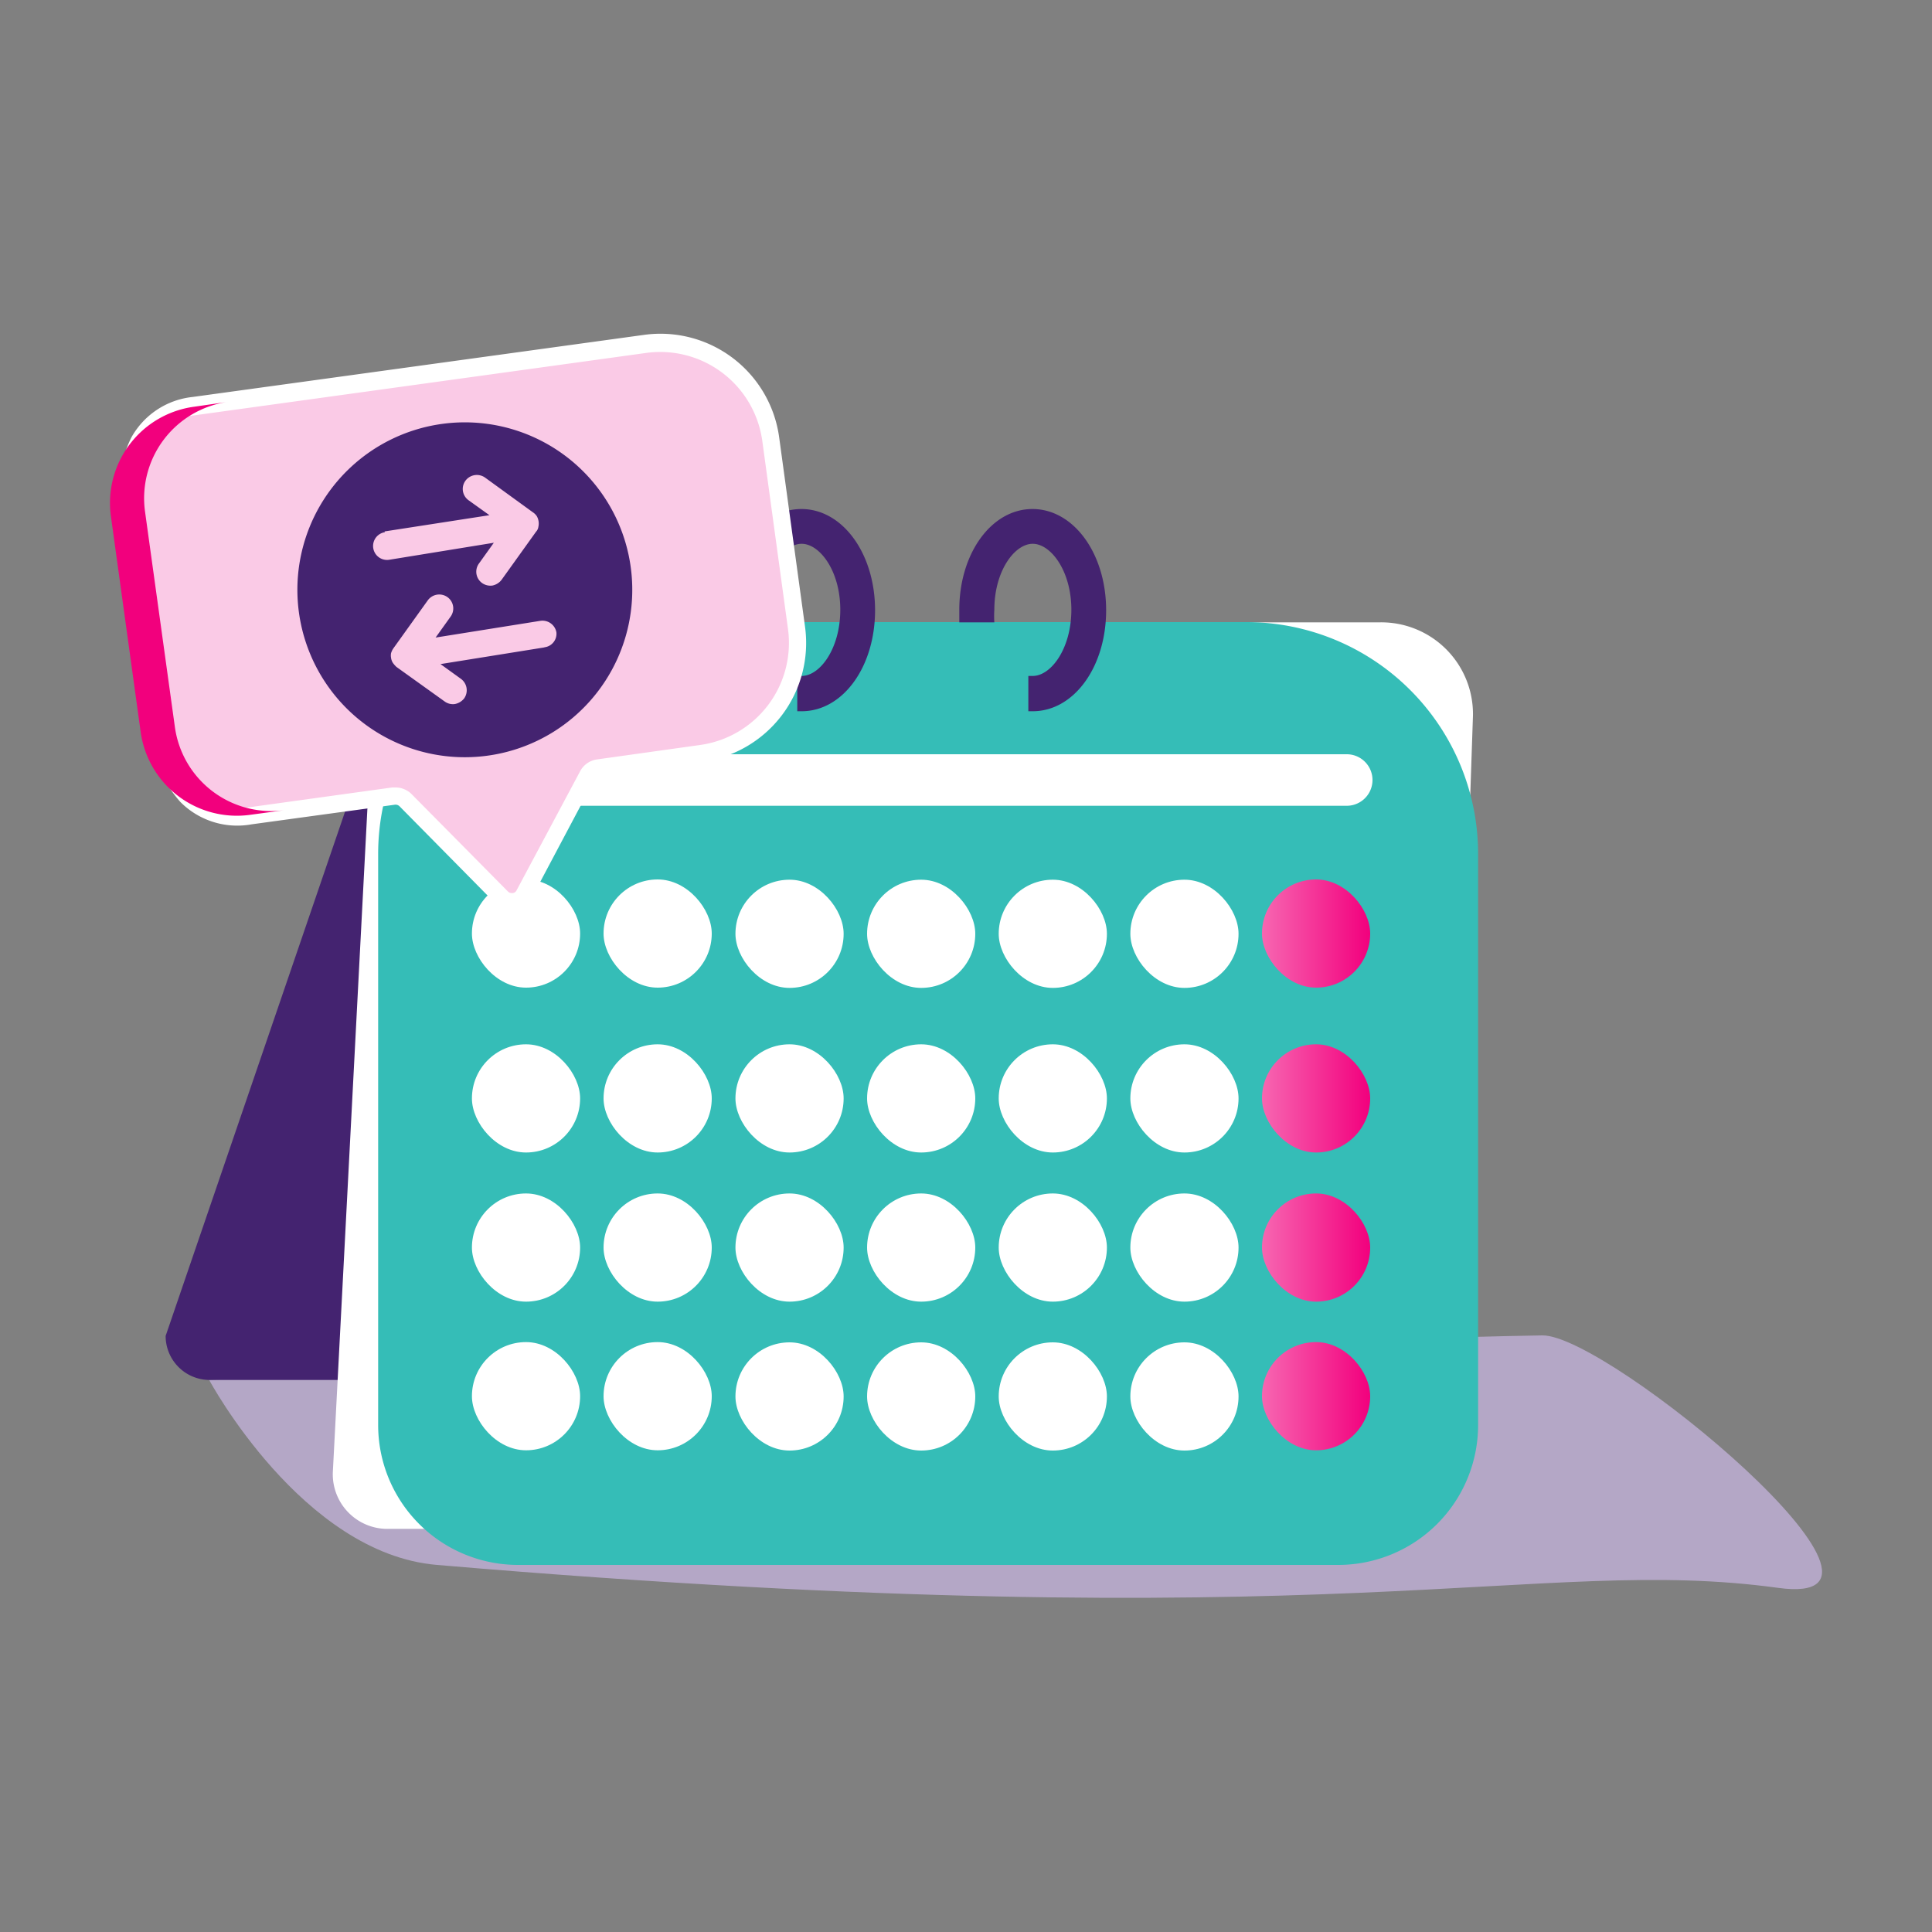 <svg xmlns="http://www.w3.org/2000/svg" xmlns:xlink="http://www.w3.org/1999/xlink" viewBox="0 0 75 75"><rect x="0" y="0" width="75" height="75" fill="#808080" stroke="none"/><defs><linearGradient id="a" x1="48.99" y1="36.24" x2="53.19" y2="36.24" gradientUnits="userSpaceOnUse"><stop offset="0" stop-color="#f766b1"/><stop offset="1" stop-color="#f2007d"/></linearGradient><linearGradient id="b" x1="48.99" y1="42.64" x2="53.19" y2="42.64" xlink:href="#a"/><linearGradient id="c" x1="48.99" y1="48.43" x2="53.19" y2="48.43" xlink:href="#a"/><linearGradient id="d" x1="48.99" y1="54.2" x2="53.19" y2="54.2" xlink:href="#a"/></defs><path d="M59.87,51.84c-7.8.13-22.38.79-29.95.79-4.64,0-21.8.94-21.8.94s3.61,6.74,8.84,7.18c35.26,3,42.66-.4,52.06.89C75.31,62.51,62.43,51.8,59.87,51.84Z" fill="#b4a7c6"/><path d="M8.12,53.57H34C35,53.57,15.28,25.06,15.28,26L6.43,51.86A1.71,1.71,0,0,0,8.12,53.57Z" fill="#442370"/><path d="M15.11,59.35H53.79a2.36,2.36,0,0,0,2.39-2.19l1-29.37a3.56,3.56,0,0,0-3.64-3.63H18.45a4,4,0,0,0-4,3.63L12.92,57.16A2.12,2.12,0,0,0,15.11,59.35Z" fill="#fff"/><path d="M20.11,24.16H51.93a5.43,5.43,0,0,1,5.43,5.43V51.76a9,9,0,0,1-9,9H23.66a9,9,0,0,1-9-9V29.59a5.43,5.43,0,0,1,5.43-5.43Z" transform="translate(72.04 84.91) rotate(-180)" fill="#35bdb7"/><path d="M19.76,31.28H52.28a1,1,0,0,0,0-2H19.76a1,1,0,1,0,0,2Z" fill="#fff"/><path d="M40.08,19.76c-1.59,0-2.84,1.72-2.84,3.91,0,.17,0,.33,0,.49h1.36a3.79,3.79,0,0,1,0-.49c0-1.51.79-2.56,1.49-2.56s1.5,1.05,1.5,2.56-.79,2.57-1.5,2.57l-.17,0v1.37h.17c1.6,0,2.85-1.72,2.85-3.92S41.68,19.76,40.08,19.76Z" fill="#442370"/><path d="M31.11,19.76c-1.59,0-2.84,1.72-2.84,3.91,0,.17,0,.33,0,.49h1.36a3.79,3.79,0,0,1,0-.49c0-1.51.79-2.56,1.49-2.56s1.5,1.05,1.5,2.56-.79,2.57-1.5,2.57l-.17,0v1.37h.17c1.6,0,2.85-1.72,2.85-3.92S32.71,19.76,31.11,19.76Z" fill="#442370"/><rect x="23.43" y="34.14" width="4.2" height="4.2" rx="2.1" fill="#fff"/><rect x="18.32" y="34.14" width="4.2" height="4.2" rx="2.1" fill="#fff"/><rect x="28.54" y="34.14" width="4.2" height="4.2" rx="2.1" transform="translate(61.29 72.49) rotate(180)" fill="#fff"/><rect x="33.65" y="34.14" width="4.2" height="4.2" rx="2.1" transform="translate(71.51 72.49) rotate(180)" fill="#fff"/><rect x="38.77" y="34.14" width="4.2" height="4.2" rx="2.1" transform="translate(81.74 72.49) rotate(180)" fill="#fff"/><rect x="43.88" y="34.14" width="4.2" height="4.2" rx="2.1" transform="translate(91.96 72.49) rotate(-180)" fill="#fff"/><rect x="48.99" y="34.14" width="4.2" height="4.2" rx="2.1" fill="url(#a)"/><rect x="23.43" y="40.54" width="4.2" height="4.2" rx="2.1" fill="#fff"/><rect x="18.32" y="40.54" width="4.2" height="4.2" rx="2.1" fill="#fff"/><rect x="28.54" y="40.54" width="4.2" height="4.2" rx="2.1" transform="translate(61.29 85.28) rotate(-180)" fill="#fff"/><rect x="33.65" y="40.54" width="4.2" height="4.2" rx="2.1" transform="translate(71.51 85.28) rotate(-180)" fill="#fff"/><rect x="38.77" y="40.54" width="4.2" height="4.2" rx="2.1" transform="translate(81.74 85.28) rotate(180)" fill="#fff"/><rect x="43.88" y="40.54" width="4.2" height="4.2" rx="2.1" transform="translate(91.96 85.28) rotate(180)" fill="#fff"/><rect x="48.99" y="40.54" width="4.2" height="4.2" rx="2.1" fill="url(#b)"/><rect x="23.43" y="46.33" width="4.2" height="4.2" rx="2.1" fill="#fff"/><rect x="18.32" y="46.33" width="4.2" height="4.2" rx="2.1" fill="#fff"/><rect x="28.54" y="46.33" width="4.2" height="4.2" rx="2.1" transform="translate(61.29 96.86) rotate(180)" fill="#fff"/><rect x="33.65" y="46.33" width="4.2" height="4.2" rx="2.1" transform="translate(71.51 96.86) rotate(-180)" fill="#fff"/><rect x="38.77" y="46.33" width="4.2" height="4.2" rx="2.1" transform="translate(81.74 96.86) rotate(-180)" fill="#fff"/><rect x="43.88" y="46.33" width="4.2" height="4.2" rx="2.1" transform="translate(91.96 96.86) rotate(180)" fill="#fff"/><rect x="48.99" y="46.33" width="4.2" height="4.2" rx="2.1" fill="url(#c)"/><rect x="23.43" y="52.1" width="4.2" height="4.2" rx="2.1" fill="#fff"/><rect x="18.32" y="52.1" width="4.2" height="4.2" rx="2.1" fill="#fff"/><rect x="28.54" y="52.1" width="4.2" height="4.2" rx="2.1" transform="translate(61.29 108.41) rotate(-180)" fill="#fff"/><rect x="33.65" y="52.1" width="4.2" height="4.2" rx="2.1" transform="translate(71.51 108.41) rotate(-180)" fill="#fff"/><rect x="38.77" y="52.1" width="4.2" height="4.2" rx="2.1" transform="translate(81.74 108.41) rotate(180)" fill="#fff"/><rect x="43.88" y="52.1" width="4.2" height="4.2" rx="2.1" transform="translate(91.96 108.41) rotate(-180)" fill="#fff"/><rect x="48.99" y="52.1" width="4.2" height="4.2" rx="2.1" fill="url(#d)"/><path d="M25.07,13.36,7.53,15.79c-2.07.28-2.8,2.09-2.51,4.15l1.16,8.41c.28,2.07,1.47,3.61,3.54,3.32l5.56-.76a.52.52,0,0,1,.46.15l3.74,3.78a.55.55,0,0,0,.88-.13l2.45-4.61a.54.54,0,0,1,.41-.29l4.05-.56A4.33,4.33,0,0,0,31,24.37l-1-7.31A4.34,4.34,0,0,0,25.07,13.36Z" fill="#facae6"/><path d="M19.87,35.34a.88.88,0,0,1-.63-.26L15.51,31.3a.22.22,0,0,0-.19-.06L9.77,32A3.11,3.11,0,0,1,7,31.13a4.86,4.86,0,0,1-1.2-2.73L4.68,20A4.9,4.9,0,0,1,5.09,17a3.09,3.09,0,0,1,2.39-1.59L25,13a4.65,4.65,0,0,1,5.25,4l1,7.32a4.65,4.65,0,0,1-4,5.25l-4,.56a.21.21,0,0,0-.16.11l-2.45,4.62a.9.9,0,0,1-.66.46Zm-4.52-4.77a.88.88,0,0,1,.63.26l3.74,3.78a.23.23,0,0,0,.18.06.2.2,0,0,0,.16-.12l2.46-4.61a.88.88,0,0,1,.66-.46l4-.56a4,4,0,0,0,3.41-4.5l-1-7.32a4,4,0,0,0-4.5-3.4L7.57,16.12a2.42,2.42,0,0,0-1.89,1.24,4.2,4.2,0,0,0-.33,2.54l1.16,8.41a4.18,4.18,0,0,0,1,2.35,2.4,2.4,0,0,0,2.15.68l5.56-.77Z" fill="#fff"/><path d="M7.53,15.79A3.77,3.77,0,0,0,4.3,20l1.16,8.41a3.77,3.77,0,0,0,4.26,3.22l1.33-.18a3.78,3.78,0,0,1-4.26-3.22L5.63,19.86A3.78,3.78,0,0,1,8.85,15.6Z" fill="#f2007d"/><path d="M17,16.48a6.5,6.5,0,1,0,7.46,5.37A6.5,6.5,0,0,0,17,16.48Zm-2.07,4.15L19,20l-.81-.58a.54.54,0,0,1-.12-.76.55.55,0,0,1,.76-.12l1.86,1.35a.54.54,0,0,1,.15.15.58.58,0,0,1,.06.41.34.34,0,0,1-.09.19l-1.34,1.87a.6.6,0,0,1-.35.22.56.56,0,0,1-.41-.1.54.54,0,0,1-.12-.75l.58-.81-4.06.66a.54.54,0,0,1-.17-1.07Zm6.22,4.5h0l-4.05.65.79.57a.55.55,0,0,1,.13.76.6.6,0,0,1-.36.22.54.54,0,0,1-.4-.1l-1.87-1.34h0a1.07,1.07,0,0,1-.14-.16.48.48,0,0,1-.07-.2h0s0,0,0,0a.49.49,0,0,1,0-.17.66.66,0,0,1,.09-.19h0l1.34-1.87a.55.55,0,0,1,.76-.12.54.54,0,0,1,.12.76l-.58.81,4.07-.65a.55.55,0,0,1,.62.45A.53.53,0,0,1,21.11,25.13Z" fill="#442370"/></svg>